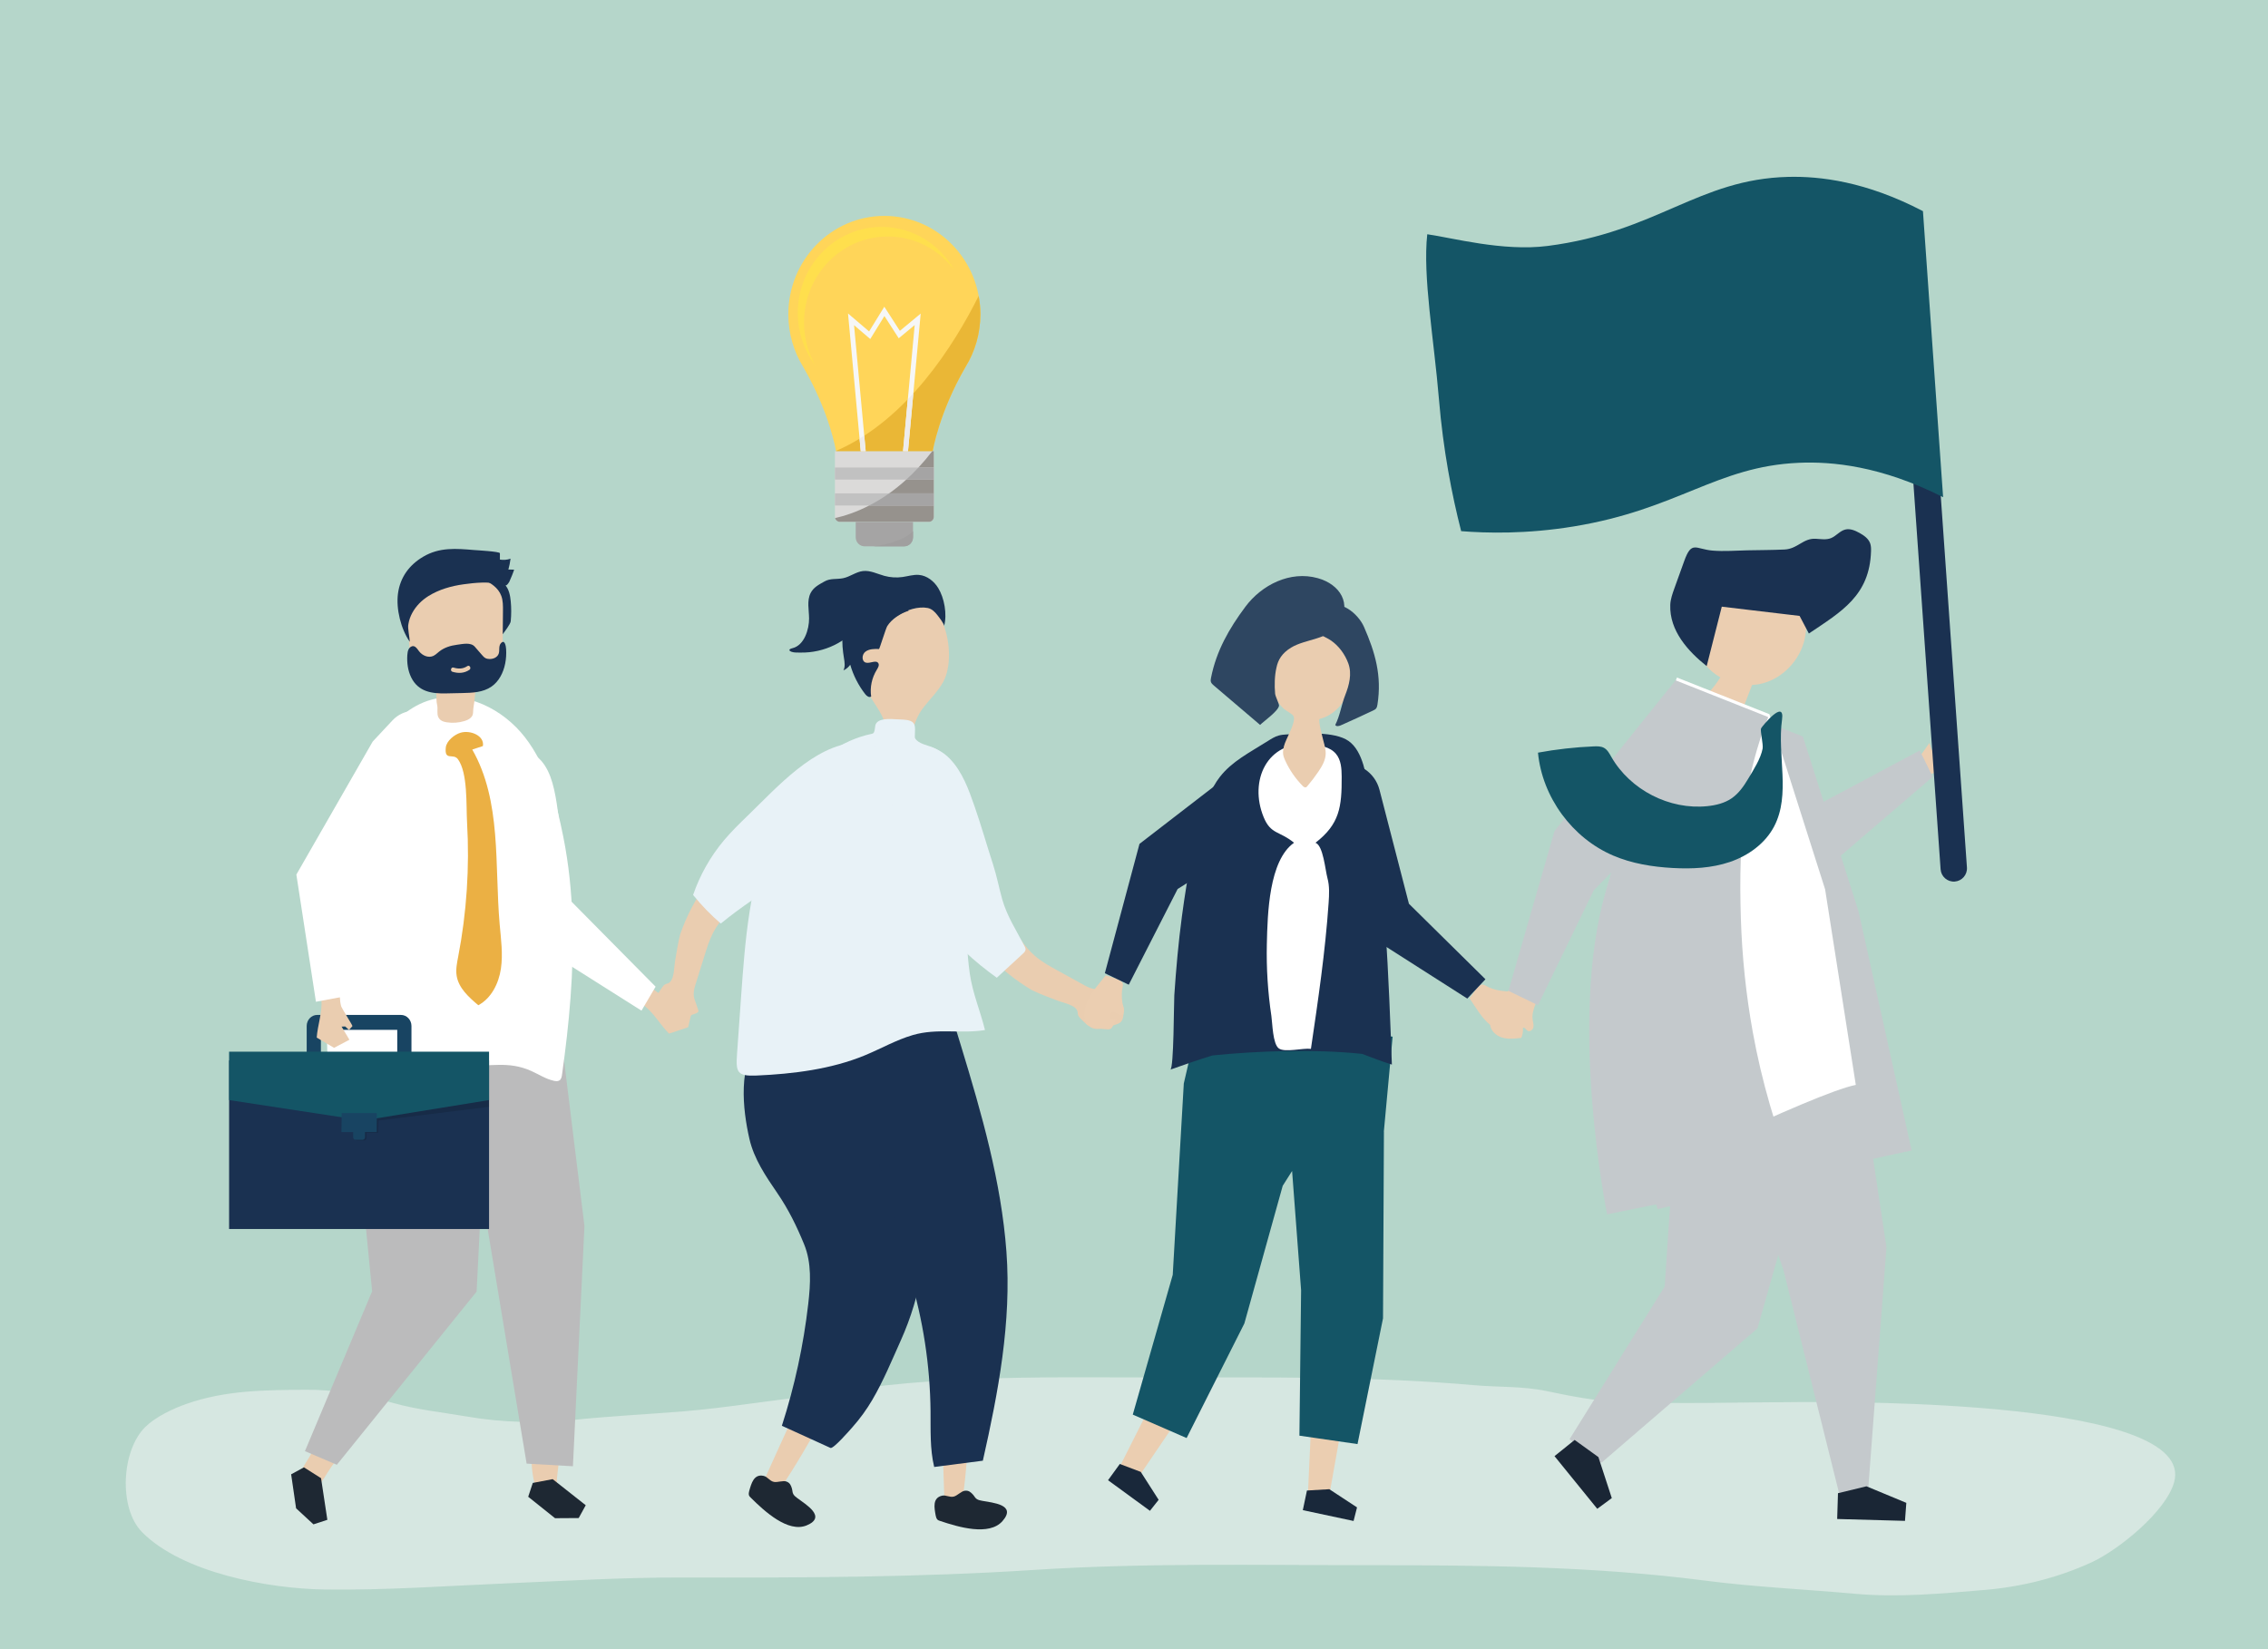 <?xml version="1.0" encoding="utf-8"?>
<!-- Generator: Adobe Illustrator 27.5.0, SVG Export Plug-In . SVG Version: 6.00 Build 0)  -->
<svg version="1.1" xmlns="http://www.w3.org/2000/svg" xmlns:xlink="http://www.w3.org/1999/xlink" x="0px" y="0px"
	 viewBox="0 0 1100 800" style="enable-background:new 0 0 1100 800;" xml:space="preserve">
<g id="Background">
	<rect style="fill:#B5D6CA;" width="1100" height="800"/>
</g>
<g id="Shadow">
	<g style="opacity:0.5;">
		<path style="fill:#F7F7F7;" d="M517.023,668.118c-29.109,0.084-58.218,0.762-87.276,3.892c-10.956,1.18-21.683,3.776-32.664,4.823
			c-21.934,2.092-43.476,5.993-65.488,7.793c-17.726,1.449-35.526,2.305-53.201,4.143c-16.571,1.724-34.916,1.326-51.359-1.522
			c-12.173-2.109-24.402-3.296-36.371-6.682c-13.389-3.789-27.934-6.498-41.884-6.4c-19.892,0.139-39.265,0.155-58.301,6.845
			c-6.683,2.348-14.863,6.209-19.938,11.137c-11.617,11.282-13.189,39.432-1.59,51.133c19.536,19.693,61.233,27.42,88.617,27.785
			c30.008,0.4,59.159-1.758,89.211-3.026c27.925-1.179,55.779-2.856,83.75-2.797c57.127,0.121,114.262,0,171.286-3.696
			c53.575-3.472,107.285-2.28,160.978-2.28c55.06,0,109.747,0.419,164.41,7.506c23.817,3.088,48.081,4.169,72.018,6.332
			c21.437,1.938,42.038-0.038,63.39-1.829c17.929-1.504,35.741-5.964,52.029-13.503c12.893-5.968,35.879-24.507,39.833-38.752
			c11.085-39.935-156.219-38.975-181.907-38.885c-28.736,0.101-57.701,1.016-86.414-0.045c-12.078-0.446-23.979-2.733-35.767-5.238
			c-11.742-2.495-23.572-1.861-35.479-2.91c-49.655-4.374-99.421-3.734-149.235-3.734
			C549.46,668.209,533.242,668.071,517.023,668.118z"/>
	</g>
</g>
<g id="Object">
	<g>
		<g>
			<g>
				<path style="fill:#EACDB0;" d="M457.445,330.823c-2.492,4.524-6.285,8.167-9.463,12.238c-3.092,3.961-4.373,7.658-5.471,12.436
					c-0.793,3.451-2.244,6.086-6.493,6.371c-8.014,0.536-5.258-5.847-6.704-10.748c-1.653-5.602-5.723-10.234-8.429-15.326
					c-7.82-14.713-3.219-42.301,15.652-46.854C457.169,283.96,465.007,317.094,457.445,330.823z"/>
			</g>
		</g>
		<g>
			<path style="fill:#1A3151;" d="M426.337,314.831c-2.295-0.078-4.824-0.085-6.635,1.326c-1.811,1.41-1.877,4.775,0.336,5.304
				c2.006,0.48,4.793-1.443,5.918,0.196c0.657,0.958-0.077,2.233-0.706,3.249c-2.413,3.899-3.395,8.555-2.732,12.95
				c-0.893,0.712-2.136-0.189-2.81-1.049c-3.345-4.273-5.843-9.16-7.331-14.341c-0.823,1.166-1.974,2.125-3.292,2.744
				c0.9-1.839,0.574-3.95,0.25-5.919c-1.192-7.237-1.744-15.652,3.654-21.091c2.887-2.91,7.06-4.397,11.178-4.846
				c4.118-0.449,8.244,0.042,12.324,0.533c1.746,0.21,3.876,0.748,4.175,2.4c-3.956,1.254-8.154,3.958-10.348,7.452
				C429.642,304.808,426.571,314.839,426.337,314.831z"/>
		</g>
		<g>
			<path style="fill:#1A3151;" d="M435.727,298.356c-0.148,0.091-0.293,0.183-0.436,0.276c-1.84,1.195-3.592,2.686-5.744,3.117
				c-3.1,0.621-6.254-1.086-9.321-0.275c-3.429,0.907-5.923,4.74-8.54,6.924c-4.29,3.581-9.463,6.063-14.908,7.287
				c-2.781,0.625-5.637,0.924-8.488,0.872c-1.292-0.023-3.032,0.093-4.262-0.339c-1.65-0.579-1.535-1.34,0.302-1.781
				c5.76-1.383,8.113-9.154,8.078-14.424c-0.028-4.159-1.132-8.587,0.731-12.306c1.423-2.841,4.122-4.162,6.748-5.652
				c2.896-1.644,5.849-0.923,9.046-1.579c3.336-0.684,6.189-3.058,9.57-3.466c3.571-0.431,6.972,1.391,10.442,2.338
				c2.867,0.782,5.894,0.97,8.836,0.549c2.636-0.377,5.245-1.238,7.898-1.016c3.913,0.328,7.332,3.04,9.38,6.391
				c2.897,4.739,4.413,12.592,2.833,18.43c0.245-0.906-2.599-4.466-3.182-5.23c-1.23-1.612-2.746-3.149-4.778-3.547
				C445.333,294.027,439.66,295.925,435.727,298.356z"/>
		</g>
	</g>
	<g>
		<g>
			<path style="fill:#EBCEB1;" d="M575.157,657.089c-1.155-0.794-2.309-1.592-3.464-2.386l-28.562,56.668l9.551,4.411l34.352-50.554
				C583.072,662.518,579.111,659.808,575.157,657.089z"/>
			<polygon style="fill:#19283A;" points="553.284,714.009 561.954,727.552 557.732,732.885 537.406,718.039 543.122,710.164 			"/>
		</g>
		<g>
			<path style="fill:#EBCEB1;" d="M641.453,661.512c-1.379-0.253-2.758-0.51-4.137-0.764l-2.934,63.392l10.519,0.127l10.716-60.174
				C650.895,663.237,646.173,662.38,641.453,661.512z"/>
			<polygon style="fill:#19283A;" points="644.727,722.403 658.172,731.225 656.494,737.817 631.879,732.565 633.881,723.042 			"/>
		</g>
		<polygon style="fill:#145566;" points="675.44,502.89 582.606,489.116 574.152,525.589 568.788,618.419 549.41,686.217 
			575.517,697.584 603.531,641.994 622.128,575.217 626.677,568.042 631.048,625.921 630.228,696.43 658.409,700.513 
			670.777,639.504 671.216,549.021 671.182,548.903 		"/>
	</g>
	<g>
		<g>
			<path style="fill:#EBCEB1;" d="M718.855,493.16c2.883,3.622,6.303,6.534,11.321,7.347c0.795,0.129,1.649,0.206,2.385-0.159
				c0.622-0.308,1.075-0.89,1.485-1.465c1.559-2.185,2.843-4.578,3.808-7.095c0.272-0.71,0.521-1.507,0.263-2.209
				c-0.155-0.423-0.474-0.751-0.789-1.061c-0.965-0.949-1.972-1.852-3.018-2.704c-0.044,0.59-0.094,1.199-0.355,1.731
				c-0.261,0.532-0.791,0.975-1.358,0.932c-0.297-0.022-0.567-0.171-0.815-0.336c-3.983-2.665,4.825-4.614,0.4-6.875
				c-0.762-0.389-1.65-0.409-2.505-0.469c-2.54-0.177-5.04-0.777-7.382-1.762c-1.971-0.829-2.935-2.192-4.737-0.853
				c-1.833,1.362-3.359,4.282-4.799,6.118C714.791,487.257,716.669,490.413,718.855,493.16z"/>
		</g>
		<path style="fill:#1A3151;" d="M711.65,484.398l8.803-9.374l-37.108-36.612l-14.284-55.29
			c-2.235-8.651-10.741-14.133-19.542-12.597l0,0c-10.519,1.836-16.815,12.74-13.149,22.768l20.53,56.158L711.65,484.398z"/>
	</g>
	<g>
		<g>
			<g>
				<path style="fill:#EACDB0;" d="M331.966,487.159c0,0-0.301-2.463-0.305-2.488c-0.012-0.29-9.924-1.758-10.894-2.223
					c-5.173-2.478-9.937-8.789-14.025-12.775c-1.283-1.251-2.632-2.518-4.01-3.799c-2.605,4.306-5.257,8.582-7.98,12.813
					c0.044,0.027,0.088,0.056,0.132,0.083c5.4,3.274,12.314,5.202,17.319,8.887c4.795,3.531,8.066,9.519,12.275,13.735l9.274-3.08
					l1.935-8.186l-7.296-1.329l1.091-1.375L331.966,487.159z"/>
			</g>
		</g>
		<path style="fill:#FFFFFF;" d="M234.017,386.63l24.347,70.275l52.764,33.358l6.844-11.63c0,0-41.758-42.224-41.759-42.226
			c-5.193-5.251-4.198-31.948-5.152-39.205c-2.646-20.139-5.196-37.488-31.005-33.915
			C228.14,364.937,233.091,377.671,234.017,386.63z"/>
	</g>
	<g>
		<g>
			<g id="XMLID_4_">
				<g id="XMLID_5_">
					<path style="fill:#EACDB0;" d="M218.187,639.295l-24.264,31.232c-10.208,14.305-23.036,26.745-33.245,41.05
						c-2.347,3.289-4.099,7.309-7.317,9.893c-3.147,2.528-6.059,1.188-7.418-2.334c-1.821-4.718,2.482-9.241,4.648-13.281
						c14.429-26.907,26.116-54.744,39.643-82.173c0.177-0.36,0.404-0.76,0.796-0.843c0.319-0.068,0.636,0.101,0.915,0.269
						C194.493,624.648,217.663,639.969,218.187,639.295z"/>
				</g>
			</g>
			<g>
				<polygon style="fill:#1E2833;" points="147.419,711.801 141.209,715.179 143.605,731.672 152.03,739.456 158.77,737.251 
					155.712,717.056 				"/>
			</g>
		</g>
		<path style="fill:#BBBBBC;" d="M170.171,513.793l2.343,31.117l7.97,81.494l-32.586,77.537l15.472,6.617l67.8-84.023l5.864-118.174
			C237.034,508.36,169.69,516.201,170.171,513.793z"/>
	</g>
	<g>
		<g>
			<g id="XMLID_2_">
				<g id="XMLID_3_">
					<path style="fill:#EACDB0;" d="M251.602,623.908l2.535,39.467c0.258,10.971,1.767,21.849,2.955,32.74
						c1.104,10.116-0.442,20.671,4.82,29.844c1.65,2.876,4.96,4.777,7.242,1.254c1.758-2.714,0.674-7.215,0.994-10.284
						c2.403-23.064,7.845-45.705,9.997-68.8C282.398,623.937,273.132,625.015,251.602,623.908z"/>
				</g>
			</g>
			<g>
				<polygon style="fill:#1E2833;" points="258.408,719.359 256.183,726.07 269.204,736.472 280.674,736.397 284.087,730.181 
					268.053,717.529 				"/>
			</g>
		</g>
		<polygon style="fill:#BBBBBC;" points="221.956,508.51 255.415,709.995 277.876,711.27 283.467,594.729 270.923,492.857 
			220.125,495.282 		"/>
	</g>
	<g>
		<path id="XMLID_1_" style="fill:#A5A4A4;" d="M415.021,253.118v7.495c0,2.435,1.925,4.408,4.3,4.408h19.206
			c2.375,0,4.3-1.974,4.3-4.408v-7.495H415.021z"/>
		<path style="fill:#FFD559;" d="M475.496,152.475c0-26.37-20.851-47.746-46.572-47.746c-25.721,0-46.572,21.377-46.572,47.746
			c0,9.371,2.635,18.11,7.185,25.484h-0.002c12.959,22.262,15.954,40.909,15.954,40.909h23.435h23.435
			c0,0,2.995-18.646,15.954-40.909h-0.002C472.861,170.585,475.496,161.846,475.496,152.475z"/>
		<path style="fill:#DBDAD9;" d="M404.949,218.868v31.841c0,1.33,1.027,2.409,2.293,2.409h43.363c1.267,0,2.294-1.078,2.294-2.409
			v-31.841H404.949z"/>
		<path style="fill:#EAB736;" d="M474.669,143.536c-11.829,23.71-34.802,60.338-69.202,75.203c0.013,0.077,0.022,0.129,0.022,0.129
			h23.435h23.435c0,0,2.995-18.646,15.954-40.909h-0.002c4.549-7.375,7.184-16.113,7.184-25.484
			C475.496,149.419,475.205,146.433,474.669,143.536z"/>
		<g>
			<path style="fill:#FFDF4D;" d="M389.963,156.403c0-23.021,18.204-41.684,40.659-41.684c13.125,0,24.796,6.378,32.23,16.274
				c-7.021-12.496-20.18-20.908-35.256-20.908c-22.455,0-40.659,18.663-40.659,41.684c0,9.565,3.145,18.376,8.429,25.41
				C391.929,171.062,389.963,163.968,389.963,156.403z"/>
		</g>
		<g>
			<polygon style="fill:#F6F7F7;" points="419.868,218.868 414.227,157.751 422.088,164.453 428.947,153.313 435.898,164.097 
				443.628,157.693 437.981,218.868 440.386,218.868 446.547,152.117 436.443,160.489 428.901,148.789 421.52,160.776 
				411.295,152.059 417.463,218.868 			"/>
		</g>
		<g>
			<path style="fill:#EDECED;" d="M416.9,212.773l0.563,6.095h2.405l-0.695-7.529C418.422,211.827,417.665,212.306,416.9,212.773z"
				/>
			<path style="fill:#EDECED;" d="M440.306,193.68l-2.325,25.189h2.405l2.587-28.026
				C442.098,191.798,441.209,192.744,440.306,193.68z"/>
		</g>
		<g>
			<rect x="404.949" y="226.775" style="fill:#C1C1C1;" width="47.95" height="5.88"/>
			<rect x="404.949" y="239.332" style="fill:#C1C1C1;" width="47.95" height="5.88"/>
		</g>
		<g>
			<path style="fill:#96928D;" d="M431.238,239.332H452.9v-6.677h-13.362C436.741,235.19,433.963,237.401,431.238,239.332z"/>
			<path style="fill:#96928D;" d="M452.9,226.775v-7.906h-0.754c-2.204,2.873-4.432,5.502-6.668,7.906H452.9z"/>
			<path style="fill:#96928D;" d="M407.243,253.118h43.363c1.267,0,2.294-1.078,2.294-2.409v-5.497h-31.31
				c-6.348,3.27-12.064,5.089-16.56,6.099C405.286,252.348,406.175,253.118,407.243,253.118z"/>
			<path style="fill:#A5A4A4;" d="M439.537,232.655H452.9v-5.88h-7.422C443.498,228.904,441.513,230.862,439.537,232.655z"/>
			<path style="fill:#A5A4A4;" d="M421.59,245.212h31.31v-5.88h-21.662C427.918,241.685,424.68,243.621,421.59,245.212z"/>
		</g>
		<path style="fill:#A09F9F;" d="M442.828,257.671c-5.408,5.339-15.768,6.953-19.191,7.351h14.891c2.375,0,4.3-1.974,4.3-4.408
			V257.671z"/>
	</g>
	<g>
		<g>
			<path style="fill:#EACDB0;" d="M545.06,489.385c-0.027-0.3-0.075-0.598-0.154-0.891c-0.734-2.733-3.495-3.339-4.788-5.495
				c-0.577-0.962-0.051-4.275-1.883-3.957c-0.675,0.123-2.984,0.341-5.287,0.704c-3.358,0.53-6.383-1.466-9.151-2.988
				c-3.72-2.047-7.44-4.093-11.16-6.14c-3.237-1.781-6.49-3.573-9.392-5.859c-7.003-5.516-10.79-13.029-15.327-20.35
				c-4.812-7.766-9.704-16.001-15.579-23.013c-2.077-2.48-4.451-4.857-7.459-6.045c-7.54-2.978-11.969,3.126-10.542,10.154
				c0.599,2.951,1.922,5.701,3.333,8.361c3.804,7.169,8.344,13.948,13.525,20.194c2.415,2.912,4.968,5.707,7.52,8.5
				c6.579,7.203,13.389,12.748,21.761,17.739c4.113,2.003,8.422,3.55,12.686,5.191c2.604,1.002,8.889,2.097,9.469,5.304
				c0.095,0.526,0.074,1.075,0.24,1.584c0.187,0.574,0.595,1.045,1.006,1.487c1.504,1.62,3.177,3.161,5.023,4.391
				c3.302,2.198,9.047-0.175,12.359-1.271c0.825-0.273,1.669-0.583,2.294-1.186c1.016-0.982,1.232-2.505,1.392-3.908
				C545.04,491.061,545.134,490.213,545.06,489.385z"/>
		</g>
		<g>
			<path style="fill:#E8F2F7;" d="M453.46,446.116c8.849,10.893,19.184,20.485,30.005,28.18c4.219-3.891,8.437-7.782,12.656-11.673
				c0.575-0.53,1.186-1.129,1.275-1.906c0.073-0.638-0.226-1.253-0.522-1.822c-3.839-7.404-8.532-14.575-10.798-22.678
				c-1.598-5.714-2.624-11.287-4.471-16.978c-3.02-9.303-5.689-18.748-8.902-27.986c-2.883-8.289-5.934-16.856-12.016-23.182
				c-12.987-13.509-35.94-4.468-34.497,14.864C427.894,405.782,438.574,427.79,453.46,446.116z"/>
		</g>
	</g>
	<g>
		<g>
			<g>
				<path style="fill:#EACDB0;" d="M370.283,719.201c2.405,1.571,5.098,2.449,7.644,3.688
					c15.728-23.151,28.649-49.574,42.222-74.187c-6.34-3.393-12.679-6.786-19.019-10.179c-3.501,15.428-8.472,30.521-14.813,45.014
					C385.313,685.833,369.94,718.977,370.283,719.201z"/>
			</g>
			<g>
				<path style="fill:#1E2833;" d="M381.48,718.701c1.679,0.648,2.165,1.865,2.616,3.401c0.262,0.892,0.201,1.893,0.676,2.705
					c0.475,0.813,1.124,1.309,1.914,1.903c4.16,3.129,14.479,9.129,4.552,13.244c-9.015,3.737-20.506-6.887-26.974-13.305
					c-0.425-0.422-0.906-0.816-1.038-1.422c-0.132-0.607-0.045-1.305,0.144-1.968c1.054-3.69,2.267-8.359,6.964-7.327
					c2.004,0.44,2.867,2.466,4.994,2.922C377.072,719.226,379.801,718.053,381.48,718.701z"/>
			</g>
		</g>
		<g>
			<path style="fill:#1A3151;" d="M363.47,552.439c2.226,9.756,7.958,18.173,13.524,26.306c5.414,7.911,9.375,15.992,13.017,24.882
				c3.695,9.02,3.109,19.169,1.999,28.852c-2.301,20.077-6.595,39.924-12.799,59.156c7.857,3.581,15.715,7.161,23.572,10.742
				c1.385,0.631,9.589-8.854,10.663-10.063c3.631-4.091,6.861-8.539,9.632-13.255c5.317-9.049,9.522-19.277,13.812-28.819
				c9.889-21.995,14-46.577,11.679-70.588c-1.507-15.582-5.627-30.776-9.731-45.883c-2.028-7.466-3.49-15.464-6.39-22.639
				c-1.897-4.693-3.324-11.944-7.52-15.056c-3.799-2.917-8.09-3.414-13.261-3.157c-13.836,0.689-33.491-0.861-43.204,10.874
				C357.848,516.617,360.166,537.958,363.47,552.439z"/>
		</g>
	</g>
	<g>
		<g>
			<g>
				<path style="fill:#EACDB0;" d="M458.235,728.515c2.851,0.349,5.656-0.051,8.487-0.063c3.903-27.715,3.843-57.128,5.167-85.203
					c-7.186-0.249-14.372-0.497-21.559-0.746c3.663,15.39,5.86,31.128,6.563,46.932
					C457.005,691.939,457.829,728.465,458.235,728.515z"/>
			</g>
			<g>
				<path style="fill:#1E2833;" d="M468.064,723.127c1.793-0.159,2.765,0.719,3.848,1.898c0.629,0.685,1.015,1.61,1.8,2.129
					c0.785,0.52,1.586,0.678,2.557,0.863c5.114,0.973,17.021,1.806,9.927,9.877c-6.442,7.33-21.441,2.865-30.077-0.042
					c-0.568-0.191-1.173-0.332-1.559-0.819c-0.386-0.487-0.616-1.152-0.739-1.83c-0.682-3.776-1.653-8.502,3.018-9.648
					c1.992-0.489,3.661,0.949,5.771,0.419C464.339,725.542,466.271,723.286,468.064,723.127z"/>
			</g>
		</g>
		<g>
			<path style="fill:#1A3151;" d="M427.3,567.983c4.803,16.935,8.757,33.886,13.885,50.726c6.499,21.343,9.923,43.621,10.132,65.931
				c0.085,9.034-0.341,18.195,1.768,26.98c7.868-1.015,15.736-2.03,23.604-3.045c7.488-33.16,13.967-67.287,11.437-101.399
				c-2.521-33.984-12.028-66.99-21.909-99.442c-1.358-4.458-2.727-8.913-4.093-13.37c-0.821-2.68-1.706-5.471-3.67-7.473
				c-2.052-2.091-4.995-3.021-7.855-3.657c-10.528-2.341-21.709-1.666-31.879,1.924c-1.977,0.698-3.998,1.562-5.338,3.173
				c-2.037,2.449-2.01,5.963-1.78,9.139C413.355,521.679,420.713,544.754,427.3,567.983z"/>
		</g>
	</g>
	<g>
		<path style="fill:#E8F2F7;" d="M402.14,365.094c-3.097,2.181-5.943,4.64-8.394,7.29c-8.217,8.884-14.774,19.317-19.492,30.448
			c-10.81,25.501-12.888,53.498-14.837,80.94c-0.649,9.133-1.297,18.267-1.946,27.4c-0.639,8.986-0.002,10.983,9.513,10.565
			c17.632-0.775,36.061-3.029,52.449-9.785c7.798-3.215,15.172-7.477,23.28-9.849c11.794-3.449,23.446-0.506,35.014-2.434
			c-2.271-9.264-6.024-17.861-7.386-27.497c-1.364-9.645-1.653-19.414-1.627-29.149c0.037-13.678-0.542-27.346-0.798-41.02
			c-0.199-10.628-0.158-23.103-6.691-32.124c-2.191-3.026-5.264-5.789-8.726-7.275c-2.543-1.091-7.153-1.796-8.653-4.463
			c-0.137-0.244-0.146-0.537-0.152-0.817c-0.069-3.389,0.992-6.46-2.31-7.671c-1.84-0.675-4.464-0.605-6.407-0.724
			c-2.744-0.169-9.661-0.832-10.449,3.021c-0.208,1.021-0.185,2.097-0.566,3.066c-0.095,0.241-0.219,0.479-0.417,0.646
			c-0.255,0.215-0.598,0.286-0.924,0.354C415.55,357.472,408.341,360.727,402.14,365.094z"/>
	</g>
	<g>
		<g>
			<path style="fill:#EACDB0;" d="M329.867,498.693c0.289-0.086,0.571-0.193,0.842-0.328c2.533-1.262,2.578-4.089,4.435-5.785
				c0.828-0.756,4.179-0.899,3.504-2.632c-0.255-0.637-0.927-2.857-1.741-5.041c-1.187-3.185,0.169-6.547,1.111-9.562
				c1.267-4.053,2.534-8.105,3.8-12.158c1.102-3.526,2.212-7.07,3.876-10.369c4.015-7.959,10.625-13.163,16.9-19.065
				c6.655-6.259,13.754-12.689,19.459-19.84c2.017-2.528,3.876-5.327,4.442-8.511c1.42-7.981-5.441-11.109-12.046-8.315
				c-2.773,1.173-5.206,3.016-7.532,4.928c-6.271,5.152-12.012,10.948-17.105,17.268c-2.374,2.946-4.606,6.003-6.837,9.058
				c-5.752,7.879-9.834,15.655-13.062,24.852c-1.146,4.429-1.806,8.959-2.567,13.464c-0.465,2.751-0.289,9.129-3.317,10.335
				c-0.497,0.198-1.039,0.286-1.505,0.55c-0.525,0.297-0.906,0.791-1.258,1.281c-1.289,1.796-2.467,3.741-3.306,5.795
				c-1.498,3.673,1.969,8.832,3.701,11.86c0.431,0.754,0.903,1.52,1.618,2.012c1.164,0.8,2.7,0.71,4.107,0.588
				C328.22,499.007,329.07,498.93,329.867,498.693z"/>
		</g>
		<g>
			<path style="fill:#E8F2F7;" d="M356.648,401.586c-1.915,1.963-3.778,3.974-5.54,6.075c-6.547,7.809-11.643,16.831-14.95,26.47
				c4.049,5.012,8.547,9.661,13.423,13.873c19.509-15.89,40.623-27.009,62.087-39.723c7.55-4.473,15.34-9.164,20.332-16.382
				c9.201-13.303-0.228-32.55-16.877-31.649c-20.146,1.091-38.418,21.806-51.99,34.938
				C360.951,397.3,358.768,399.414,356.648,401.586z"/>
		</g>
	</g>
	<path style="fill:#FFFFFF;" d="M277.642,446.261c-0.429-13.642-1.795-27.167-4.438-40.327c-3.418-17.02-7.907-34.425-18.51-48.171
		c-10.603-13.745-28.786-22.997-45.509-18.339c-10.234,2.85-18.642,10.488-24.328,19.461c-5.686,8.973-8.936,19.255-11.641,29.528
		c-7.68,29.17-8.289,58.447-11.378,88.308c-1.347,13.019-4.802,26.908-2.275,39.979c-0.068-0.349,22.972-1.381,25.762-1.463
		c13.884-0.408,27.449,0.974,41.268,1.664c11.16,0.557,19.929-2.334,30.987,2.581c3.715,1.651,7.184,3.995,11.163,4.828
		c0.894,0.187,1.902,0.273,2.649-0.252c0.835-0.587,1.047-1.714,1.19-2.726C276.038,496.943,278.432,471.402,277.642,446.261z"/>
	<g>
		<g>
			<g>
				<path style="fill:#1A3151;" d="M237.922,288.624c2.397,4.22,3.546,9.078,3.75,13.927c0.054,1.289,0.139,2.778,1.18,3.542
					c1.114,0.817,0.13,2.603,0.981,1.514c0.851-1.088,3.741-4.868,3.873-6.243c0.31-3.222,0.312-6.473,0.006-9.695
					c-0.266-2.802-0.833-5.731-2.662-7.87c-1.085-1.269-2.533-2.162-3.96-3.028c-2.069-1.256-4.201-2.523-6.58-2.971
					c-4.1-0.772-6.618,0.694-3.005,3.561C234.093,283.414,236.28,285.733,237.922,288.624z"/>
			</g>
			<g>
				<g>
					<path style="fill:#EACDB0;" d="M212.184,343.572c0.023,1.984-0.387,4.042,1.36,5.585c0.84,0.741,1.977,1.04,3.083,1.218
						c2.86,0.459,5.824,0.255,8.594-0.592c1.14-0.348,2.275-0.822,3.137-1.646c1.018-0.973,1.071-1.897,1.122-3.174
						c0.06-1.496,0.365-3.016,0.564-4.532c0.435-3.317,0.635-6.661,0.737-10.003c4.916-0.833,10.699-2.41,12.389-7.554
						c0.533-1.62,0.555-3.384,0.571-5.109c0.067-7.132,0.134-14.263,0.201-21.395c0.023-2.467,0.034-5.008-0.806-7.299
						c-1.474-4.02-5.235-6.421-8.925-7.935c-9.417-3.864-20.402-3.733-29.112,1.717c-2.318,1.451-4.507,3.318-5.845,5.856
						c-2.064,3.913-1.815,8.751-1.505,13.272c0.286,4.173,0.572,8.346,0.859,12.52c0.329,4.8,1.039,10.326,4.76,12.868
						c1.976,1.35,4.533,1.602,6.234,3.347c2.97,3.046,1.542,7.584,2.415,11.27C212.14,342.501,212.178,343.033,212.184,343.572z"/>
				</g>
			</g>
			<g>
				<path style="fill:#1A3151;" d="M245.478,314.924c-0.077-1.323-0.647-5.199-2.641-2.767c-0.521,0.636-0.651,1.536-0.685,2.384
					c-0.034,0.848,0.003,1.721-0.266,2.519c-0.617,1.831-2.647,2.661-4.454,2.625c-0.718-0.014-1.45-0.134-2.085-0.497
					c-0.616-0.352-1.104-0.911-1.581-1.461c-1.157-1.333-2.314-2.666-3.471-3.999c-1.988-2.291-5.944-1.31-8.63-0.965
					c-3.096,0.398-6.195,1.325-8.728,3.357c-0.255,0.205-0.505,0.421-0.755,0.635c-0.611,0.525-1.225,1.044-1.934,1.388
					c-2.393,1.159-5.351-0.062-7.022-2.242c-0.766-0.999-1.48-2.285-2.672-2.454c-0.933-0.132-1.842,0.535-2.323,1.407
					c-0.48,0.872-0.611,1.913-0.678,2.925c-0.243,3.683,0.257,7.483,1.846,10.753c3.448,7.092,10.14,7.976,16.868,7.831
					c2.66-0.057,5.319-0.115,7.979-0.172c4.862-0.105,10.002-0.296,14.103-3.114c3.618-2.486,5.774-6.72,6.663-11.158
					C245.473,319.627,245.614,317.262,245.478,314.924z M227.669,324.931c-2.564,1.716-5.386,1.803-8.238,0.938
					c-1.212-0.368-0.693-2.403,0.521-2.034c2.363,0.717,4.596,0.703,6.73-0.726C227.757,322.39,228.737,324.216,227.669,324.931z"/>
			</g>
			<g>
				<path style="fill:#1A3151;" d="M246.572,276.283c0.473-1.727,0.824-3.488,1.048-5.265c-1.646,0.574-3.439,0.724-5.158,0.431
					c-0.002-1.025-0.004-2.051-0.006-3.076c-0.006-0.853-11.543-1.474-12.48-1.553c-8.776-0.738-16.801-1.439-24.748,3.255
					c-6.788,4.01-11.147,10.01-12.203,17.829c-1.009,7.47,1.416,17.234,5.725,23.444c-0.021-1.989-1.156-6.684-0.683-8.574
					c0.292-1.894,0.95-3.719,1.856-5.404c1.81-3.364,4.609-6.192,7.84-8.208c5.151-3.214,11.136-4.906,17.111-5.726
					c5.475-0.751,12.146-1.441,17.55,0.02c2.598,0.702,3.028,1.355,4.607-1.265c0.278-0.462,2.49-5.858,2.275-5.862
					C248.396,276.314,247.484,276.298,246.572,276.283z"/>
			</g>
		</g>
	</g>
	<path style="fill:#1A3151;" d="M591.661,376.855c5.816-7.464,13.973-11.55,23.374-17.466c1.621-1.023,3.271-2.06,5.116-2.582
		c1.275-0.361,2.607-0.465,3.929-0.54c8.039-0.451,23.179-1.671,30.028,3.208c7.169,5.107,8.508,17.301,10.029,25.19
		c7.671,39.802,9.443,91.113,10.937,131.756c-4.859-1.523-9.657-3.368-14.439-5.188c-23.388-2.441-50.982-1.452-72.635,0.762
		c-6.835,2.133-13.62,4.468-20.371,6.871c1.728-0.615,1.686-32.536,1.924-36.081c0.862-12.831,1.993-25.652,3.706-38.402
		c2.64-19.648,6.07-39.154,13.035-57.784C587.738,382.736,589.545,379.571,591.661,376.855z"/>
	<g>
		<g>
			<rect x="111.115" y="514.408" style="fill:#1A3151;" width="126.079" height="81.774"/>
			<g>
				<path style="fill:#184462;" d="M199.562,513.446h-6.891v-13.858h-37.034v12.545h-6.891v-14.428c0-2.966,2.284-5.37,5.102-5.37
					h40.613c2.818,0,5.102,2.404,5.102,5.37V513.446z"/>
			</g>
			<path style="opacity:0.13;" d="M237.194,531.612l-56.326,9.705l-0.017,0.9l-9.803,3.636l-3.56,1.321l4.543,2.331v2.5
				c0,0.694,0.535,1.256,1.196,1.256h3.348c0.66,0,1.196-0.562,1.196-1.256v-2.5h5.681l0.115-5.945l53.627-6.665V531.612z"/>
			<polygon style="fill:#145566;" points="237.194,533.637 176.046,543.561 111.115,533.637 111.115,510.153 237.194,510.153 			"/>
			<path style="fill:#184462;" d="M182.762,539.933h-17.055l-0.115,9.228h5.692v2.5c0,0.694,0.535,1.256,1.196,1.256h3.348
				c0.66,0,1.196-0.562,1.196-1.256v-2.5h5.681L182.762,539.933z"/>
		</g>
	</g>
	<g>
		<g>
			<g>
				<path style="fill:#EACDB0;" d="M169.259,499.628c0,0,1.659-1.845,1.676-1.863c0.211-0.2-5.191-8.639-5.478-9.676
					c-1.529-5.529,0.103-13.266,0.424-18.966c0.101-1.789,0.171-3.638,0.232-5.52c-4.958,0.863-9.924,1.671-14.903,2.396
					c0.009,0.051,0.015,0.103,0.024,0.154c1.077,6.223,4.163,12.703,4.671,18.897c0.486,5.935-1.882,12.335-2.297,18.276
					c0,0,8.413,4.971,8.413,4.971l7.444-3.916l-3.789-6.375l1.753-0.081L169.259,499.628z"/>
			</g>
		</g>
		<path style="fill:#FFFFFF;" d="M180.751,359.742l-37.01,64.51l9.493,61.698l13.265-2.476l4.421-59.223l45.353-51.325
			c5.337-6.04,4.804-15.254-1.194-20.639l-4.178-3.75c-5.947-5.338-15.072-4.937-20.527,0.903L180.751,359.742z"/>
	</g>
	<g>
		<g>
			<path style="fill:#EBCEB1;" d="M529.682,481.618c-2.583,3.841-4.328,7.98-3.588,13.01c0.117,0.797,0.301,1.634,0.872,2.226
				c0.481,0.5,1.172,0.756,1.845,0.974c2.554,0.827,5.222,1.329,7.913,1.49c0.76,0.045,1.594,0.042,2.185-0.415
				c0.357-0.275,0.573-0.679,0.774-1.073c0.614-1.206,1.17-2.439,1.667-3.693c-0.576,0.136-1.171,0.273-1.757,0.184
				c-0.586-0.088-1.168-0.46-1.298-1.013c-0.068-0.289-0.008-0.592,0.075-0.878c1.339-4.602,5.855,3.208,6.675-1.693
				c0.141-0.844-0.108-1.697-0.309-2.53c-0.597-2.475-0.78-5.04-0.547-7.57c0.195-2.129,1.205-3.459-0.616-4.774
				c-1.852-1.337-5.096-1.91-7.281-2.73C534.084,475.962,531.642,478.704,529.682,481.618z"/>
		</g>
		<path style="fill:#1A3151;" d="M535.862,472.105l11.594,5.565l23.709-46.426l48.403-30.301
			c7.573-4.741,10.234-14.504,6.113-22.432l0,0c-4.925-9.474-17.22-12.188-25.675-5.667l-47.346,36.518L535.862,472.105z"/>
	</g>
	<g>
		<path style="fill:#C4C9CC;" d="M874.418,357.28l-44.826-17.782c0,0-15.931,39.57-34.041,102.955
			c-18.11,63.386,8.409,144.072,8.409,144.072s102.694-24.406,123.201-28.431l-25.722-115.863L874.418,357.28z"/>
		<g>
			<polygon style="fill:#EBCEB1;" points="939.628,374.26 950.196,362.646 945.74,357.611 936.852,363.855 935.781,360.43 
				927.872,371.544 931.842,377.445 			"/>
			<polygon style="fill:#C4C9CC;" points="848.216,343.432 875.082,393.97 931.089,364.038 937.391,376.807 873.212,431.9 
				812.16,367.57 			"/>
		</g>
		<polygon style="fill:#C4C9CC;" points="835.769,487.61 813.309,535.125 807.391,624.051 761.235,698.168 776.651,709.621 
			852.389,644.402 871.593,576.576 890.887,503.205 		"/>
		<polygon style="fill:#C4C9CC;" points="901.312,514.525 914.95,605.046 905.987,723.823 892.418,726.117 865.015,616.155 
			827.614,507.884 		"/>
		<polygon style="fill:#1A2635;" points="775.24,706.818 781.735,726.717 774.685,731.914 753.952,706.366 763.709,698.51 		"/>
		<polygon style="fill:#1A2635;" points="905.251,720.997 924.581,729.028 923.933,737.763 891.044,736.857 891.436,724.338 		"/>
		<g>
			<path style="fill:#EBCEB1;" d="M875.902,295.093c-12.205,0.898-23.618-9.125-35.63-6.637c-7.811,1.618-13.977,8.546-16.36,16.353
				c-1.111,3.639-1.505,7.605-0.417,11.225c0.706,2.348,2.007,4.465,3.539,6.346c2.049,2.514,4.554,4.603,7.335,6.208
				c-1.528,2.462-3.278,4.786-5.224,6.932c5.629,2.156,11.258,4.311,16.887,6.467c1.244-3.234,2.488-6.469,3.732-9.703
				c1.693-0.094,3.38-0.335,5.032-0.764c9.994-2.593,18.279-11.346,20.508-21.665C876.346,305.021,876.146,300.022,875.902,295.093z
				"/>
			<path style="fill:#1A3151;" d="M872.821,298.775l-37.74-4.484l-7.325,28.828c-8.904-7.066-18.121-17.1-17.661-29.671
				c0.101-2.758,1.046-5.406,1.98-8.003c1.594-4.429,3.188-8.858,4.782-13.287c3.638-10.109,5.455-5.765,13.768-5.069
				c5.493,0.46,11.343-0.016,16.868-0.134c5.997-0.129,12.019-0.111,18.011-0.388c6.332-0.293,9.016-5.534,15.076-5.218
				c2.507,0.131,5.122,0.623,7.456-0.301c2.521-0.998,4.297-3.511,6.928-4.167c2.35-0.586,4.781,0.46,6.897,1.637
				c2.141,1.19,4.321,2.698,5.168,4.996c0.448,1.215,0.476,2.541,0.438,3.836c-0.637,21.622-14.414,29.368-30.152,39.962
				L872.821,298.775z"/>
		</g>
		<path style="fill:#FFFFFF;" d="M858.172,346.45l-44.826-17.782c0,0-15.931,39.569-34.041,102.955
			c-18.11,63.386,8.409,144.072,8.409,144.072s91.863-45.391,112.37-49.416L885.193,431.4L858.172,346.45z"/>
		<path style="fill:#C4C9CC;" d="M778.628,432.977c18.11-63.386,34.041-102.955,34.041-102.955l44.826,17.782l0.073,0.229
			c-0.993,2.59-2.031,5.166-2.93,7.791c-3.55,10.363-6.174,21.029-7.786,31.865c-2.833,19.046-3.131,38.628-2.522,57.848
			c0.584,18.441,2.485,36.848,5.762,55.007c4.332,24.006,11.238,47.397,20.137,70.037c-41.693,8.472-90.761,18.488-90.761,18.488
			S760.517,496.363,778.628,432.977z"/>
	</g>
	<g>
		<path style="fill:#1A3151;" d="M948.047,427.639L948.047,427.639c3.527-0.249,6.185-3.309,5.936-6.837l-21.76-308.837l-12.773,0.9
			l21.76,308.837C941.46,425.23,944.52,427.888,948.047,427.639z"/>
		<path style="fill:#145566;" d="M942.425,241.191c-30.124-15.257-54.076-17.401-70.082-16.685
			c-39.865,1.781-58.395,22.545-109.017,30.857c-23.178,3.806-42.451,3.256-54.65,2.298c-4.555-17.8-8.724-39.362-10.776-64.034
			c-2.405-28.912-7.92-59.547-5.667-79.99c11.874,1.656,36.714,8.46,58.376,5.673c53.102-6.83,73.026-32.407,116.661-33.503
			c15.319-0.384,37.658,2.145,65.38,16.622C935.907,148.683,939.166,194.937,942.425,241.191z"/>
	</g>
	<g>
		<path style="fill:#EBCEB1;" d="M723.745,492.582c-0.578,1.292-1.083,2.66-1.057,4.075c0.057,3.14,2.789,5.719,5.791,6.641
			c3.002,0.922,6.229,0.554,9.347,0.177c0.654-1.508,0.938-3.176,0.82-4.816c0.679-0.645,1.399,0.723,2.141,1.294
			c1.036,0.798,2.611-0.281,2.903-1.556c0.292-1.274-0.182-2.582-0.355-3.877c-0.635-4.735,2.719-9.064,3.408-13.791
			c-0.187,1.281-6.98-3.064-7.212-3.101c-3.238-0.504-2.11-1.018-5.165,0.734C730.107,480.806,725.694,488.227,723.745,492.582z"/>
		<polygon style="fill:#C4C9CC;" points="812.669,330.021 753.952,403.115 731.615,480.667 745.93,487.61 772.976,431.9 
			830.522,373.079 		"/>
	</g>
	<path style="fill:#145566;" d="M847.814,377.887c-2.124,3.562-4.573,7.061-7.999,9.397c-3.415,2.33-7.57,3.339-11.682,3.77
		c-18.375,1.927-37.46-7.852-46.627-23.894c-0.937-1.639-1.862-3.424-3.507-4.351c-1.492-0.841-3.303-0.815-5.015-0.742
		c-9.074,0.382-18.121,1.399-27.054,3.04c2.055,21.531,16.587,41.419,36.476,49.919c9.078,3.879,18.984,5.484,28.84,6.031
		c9.359,0.52,18.918,0.087,27.79-2.939c8.872-3.025,17.046-8.882,21.409-17.178c8.151-15.499,1.432-34.497,3.854-51.841
		c1.461-10.457-9.772,3.344-10.172,4.249c-0.499,1.127,1.14,7.704,0.757,9.795C853.988,368.04,850.34,373.651,847.814,377.887z"/>
	<path style="fill:#FFFFFF;" d="M613.592,371.397c-3.911,6.857-4.336,16.149-0.727,24.958c3.504,8.552,7.611,6.591,14.751,12.46
		c-12.163,8.591-12.852,34.293-13.184,49.18c-0.26,11.647,0.479,23.315,2.198,34.837c0.516,3.458,0.625,13.551,3.599,15.739
		c2.914,2.144,11.793-0.298,15.582,0.226c3.48-23.55,6.964-47.13,8.585-70.881c0.274-4.009,0.486-8.106-0.578-11.98
		c-1.064-3.875-2.019-15.753-5.797-17.121c11.697-9.062,12.796-17.334,12.707-32.13c-0.023-3.861-0.292-8.038-2.772-10.997
		c-2.924-3.488-7.934-4.174-12.464-4.618C625.022,360.046,617.535,364.484,613.592,371.397z"/>
	<g>
		<path style="fill:#EACDB0;" d="M616.492,313.708c9.013-16.618,36.422-18.621,39.026,2.733c0.783,6.417,0.768,13.093-1.566,19.166
			c-2.335,6.074-7.315,11.474-13.774,13.105c-0.037,0.009-0.073,0.013-0.11,0.023c-1.11,0.276,2.086,11.625,2.29,12.521
			c0.319,1.405,0.64,2.825,0.622,4.262c-0.042,3.195-1.743,6.139-3.563,8.818c-1.664,2.451-3.469,4.815-5.402,7.079
			c-0.168,0.197-0.347,0.4-0.593,0.496c-0.592,0.231-1.208-0.246-1.644-0.692c-3.5-3.58-6.359-7.732-8.417-12.22
			c-0.47-1.026-0.903-2.085-1.036-3.198c-0.151-1.269,0.095-2.549,0.387-3.795c0.813-3.474,5.91-11.383,4.718-14.495
			c-0.453-1.183-3.688-2.673-4.704-3.621c-1.683-1.569-3.102-3.398-4.292-5.332C613.98,331.323,612.321,321.401,616.492,313.708z"/>
		<g>
			<path style="fill:#2E4661;" d="M653.948,321.822c1.853,5.107,0.394,10.556-1.529,15.448c-1.881,4.784-2.445,9.734-4.793,14.367
				c0.369,0.882,1.714,0.64,2.612,0.243c5.262-2.327,10.491-4.725,15.686-7.192c0.523-0.248,1.061-0.509,1.435-0.942
				c0.474-0.549,0.613-1.291,0.723-1.997c2.182-13.95-1.073-25.18-6.569-37.736c-2.669-6.097-11.736-14.15-19.129-9.146
				c-1.684,1.139-2.643,3.022-3.441,4.856c-0.476,1.095-0.928,2.237-0.922,3.422c0.022,4.727,4.482,5.423,7.59,7.602
				C649.443,313.434,652.383,317.511,653.948,321.822z"/>
			<path style="fill:#2E4661;" d="M619.099,323.837c-0.929,3.955-1.018,8.654-0.657,12.66c0.125,1.387,2.013,4.957,1.888,5.851
				c-0.362,2.59-7.227,7.384-9.172,9.298c-7.48-6.37-14.959-12.739-22.439-19.108c-0.573-0.488-1.17-1.011-1.404-1.716
				c-0.212-0.64-0.092-1.337,0.038-2c2.558-13.032,8.769-23.906,16.67-34.496c7.897-10.585,21.683-17.605,35.101-13.87
				c10.842,3.018,16.712,12.425,10.148,22.394c-4.956,7.526-16.004,6.975-23.108,11.318
				C621.704,316.896,619.846,320.155,619.099,323.837z"/>
		</g>
	</g>
	<path style="fill:#EBB044;" d="M222.22,464.091c-0.587,3.046-1.231,6.163-0.746,9.227c0.947,5.981,5.883,10.41,10.511,14.315
		c6.348-3.409,9.902-10.594,10.961-17.72c1.059-7.127,0.026-14.372-0.605-21.549c-2.527-28.773,1.024-59.674-13.289-84.762
		c1.717-0.563,3.434-1.126,5.152-1.69c0.888-4.967-5.998-7.902-10.838-6.474c-2.903,0.857-6.816,3.921-7.159,7.196
		c-0.702,6.698,3.633,2.586,5.877,5.638c4.883,6.641,3.968,22.439,4.444,30.687C227.786,420.737,226.35,442.671,222.22,464.091z"/>
</g>
</svg>
